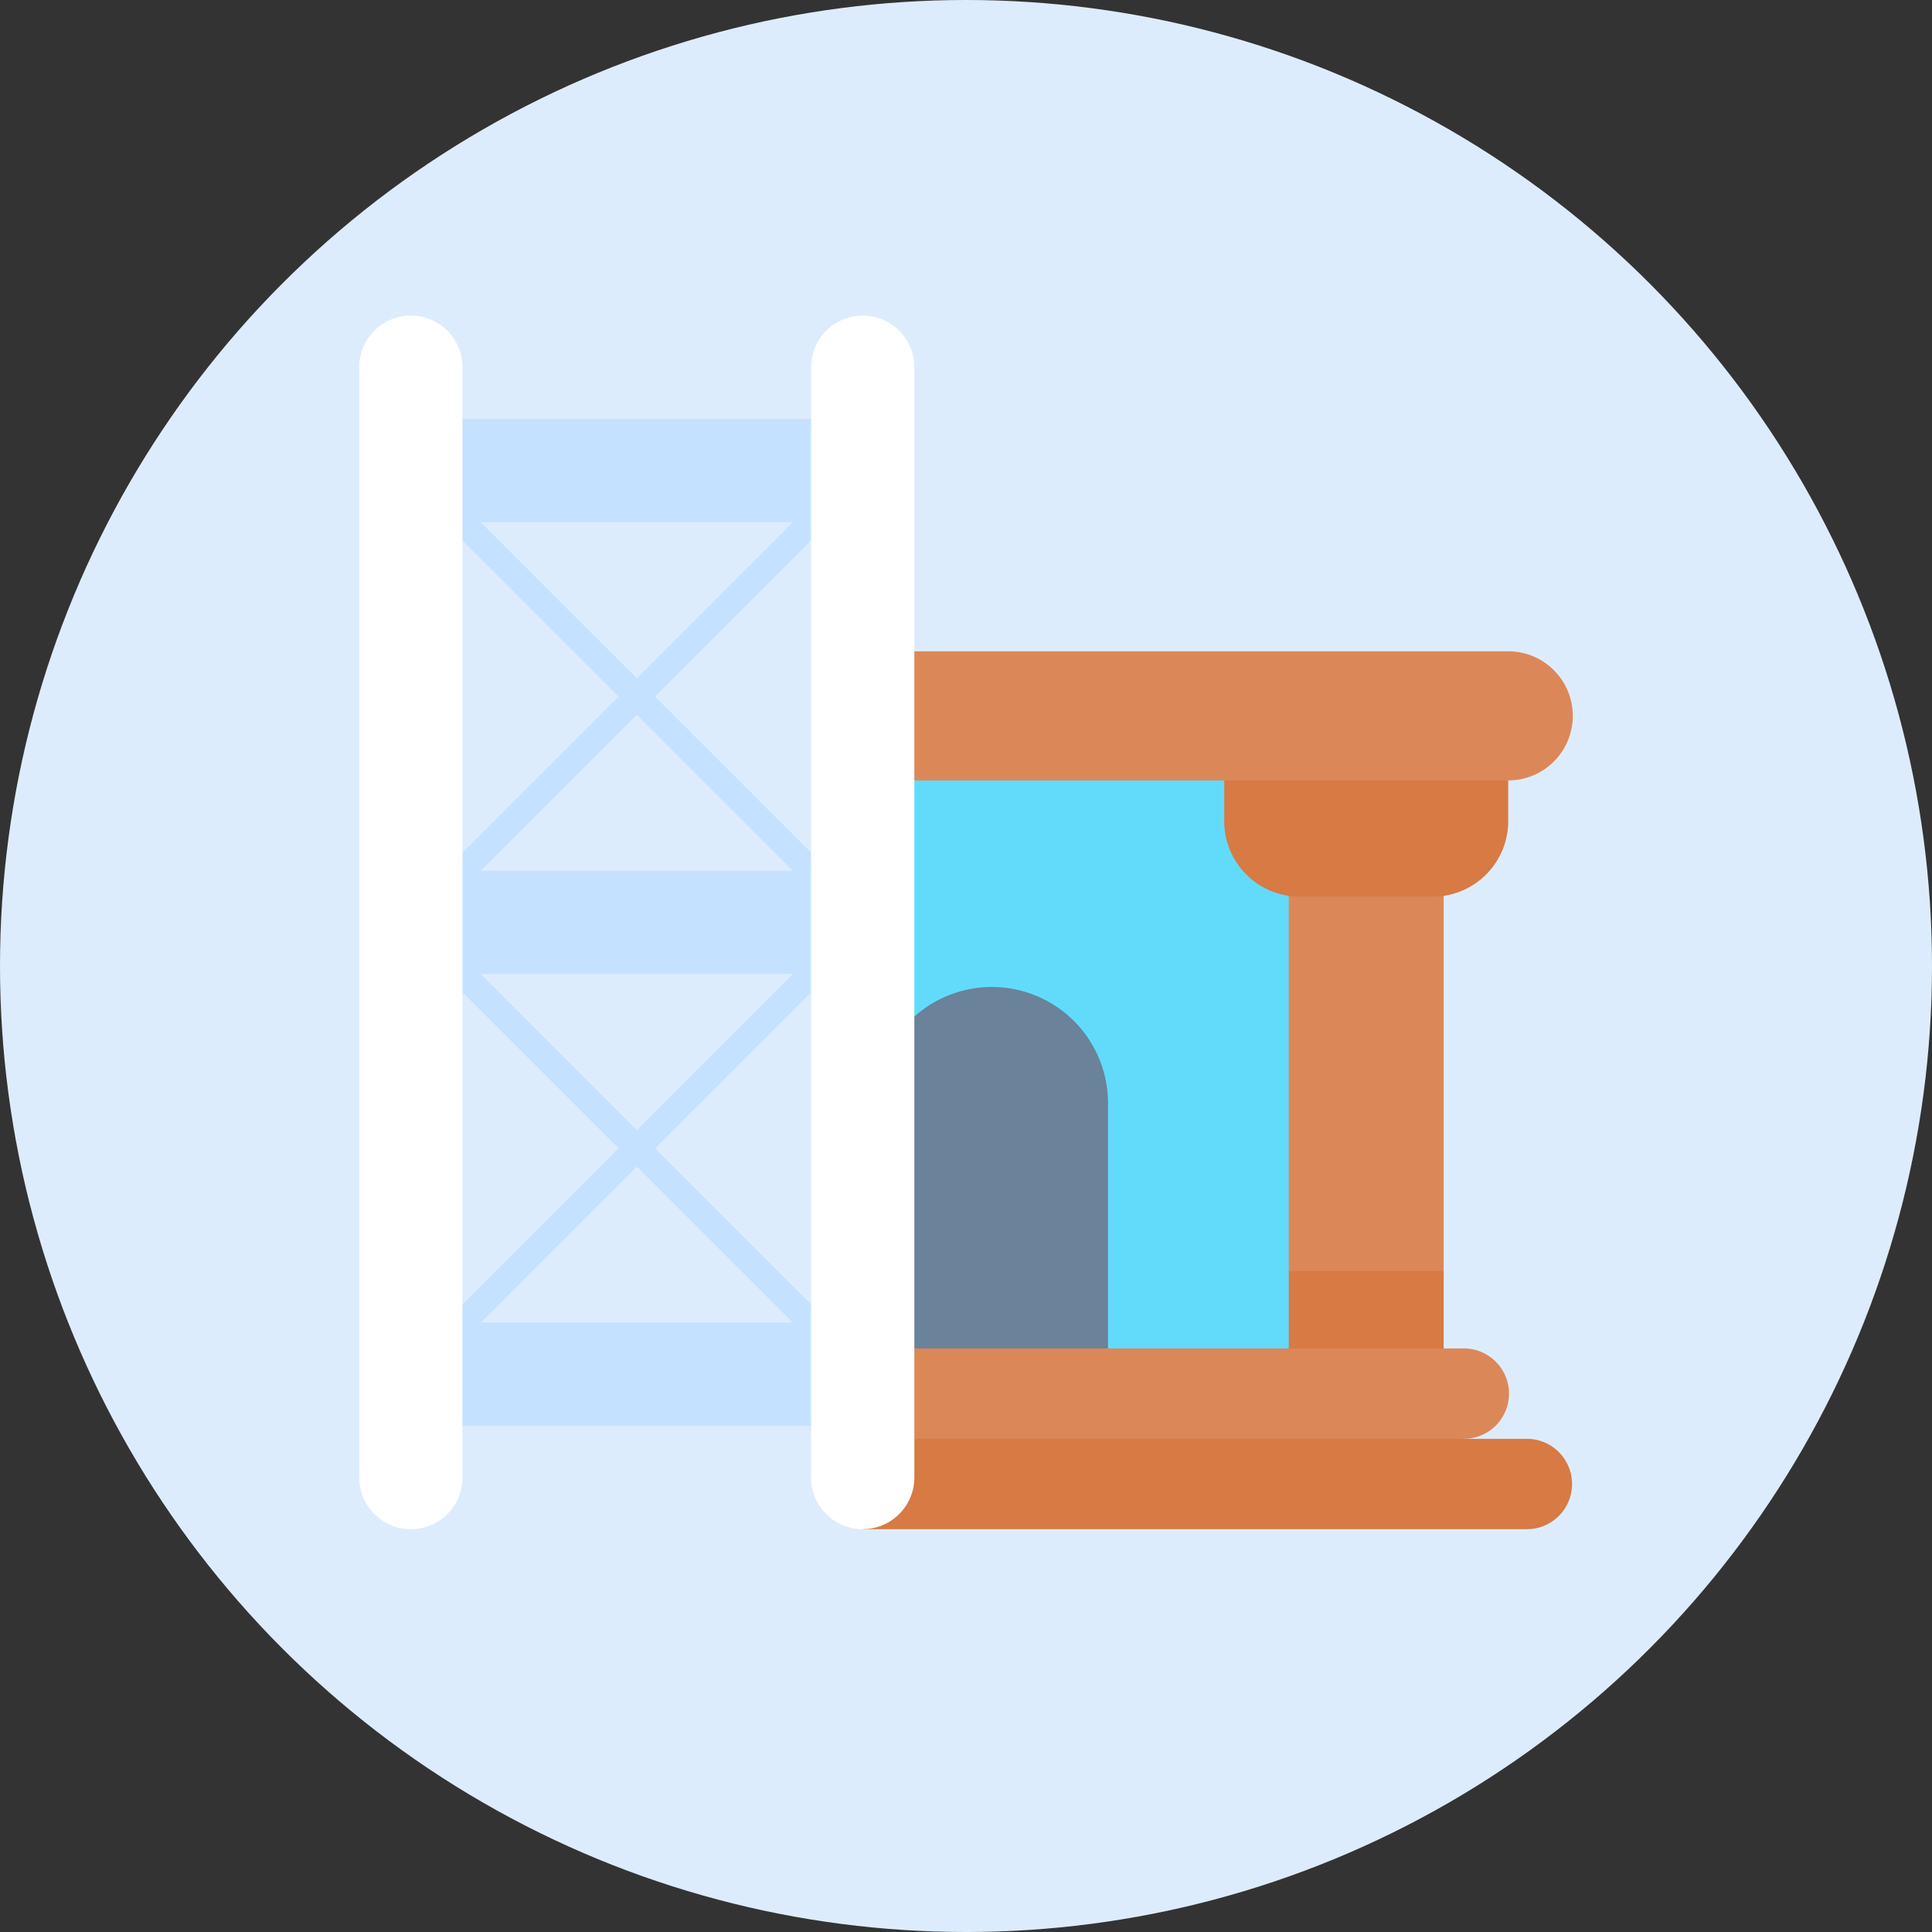 <svg xmlns="http://www.w3.org/2000/svg" width="146" height="146"><rect width="100%" height="100%" fill="#333333" stroke="none"/><g transform="translate(-251.5 -5327.823)"><circle data-name="楕円形 500" cx="73" cy="73" r="73" transform="translate(251.5 5327.823)" fill="#ddecfc"/><g data-name="グループ 59759"><g data-name="グループ 59758"><path data-name="パス 130454" d="M348.11 5385.238c-10.267-3.821-20.76-4.1-28.781.976l-3.415 20.683 17.464 24.781 17.073 2.244 2.634-21.171-.585-21.56z" fill="#62dbfb"/><path data-name="パス 130455" d="M360.597 5395.518v28.353c-3.678 2.356-7.566 2.5-11.707 0v-28.353l6.439-3z" fill="#dc8758"/><path data-name="パス 130456" d="M365.475 5386.802v3.073a5.708 5.708 0 01-4.878 5.647c-.75.108-.259.039-10.878.061a5.8 5.8 0 01-.829-.061 5.708 5.708 0 01-4.878-5.647v-3.073q9.366-4.078 21.464 0z" fill="#d77a43"/><path data-name="パス 130457" d="M335.232 5411.189v18.537q-8.293 5.678-14.634 0c-2.482-8.245-2.2-16.619 0-25.081a8.78 8.78 0 0114.634 6.544z" fill="#6a829a"/><path data-name="パス 130458" d="M365.476 5377.042a4.878 4.878 0 110 9.756h-44.878a7.653 7.653 0 010-9.756z" fill="#dc8758"/><g data-name="グループ 59757" fill="#c4e2ff"><path data-name="パス 130459" d="M313.482 5400.738a.975.975 0 00-1.38 0l-12.481 12.486-12.481-12.486a.976.976 0 00-1.38 1.38l12.481 12.481-12.48 12.485a.976.976 0 001.38 1.38l12.48-12.481 12.481 12.481a.976.976 0 001.38-1.38l-12.481-12.481 12.481-12.481a.976.976 0 000-1.38z"/><path data-name="パス 130460" d="M301.001 5380.456l12.481-12.481a.976.976 0 00-1.38-1.38l-12.481 12.482-12.481-12.481a.976.976 0 00-1.38 1.38l12.481 12.481-12.48 12.481a.976.976 0 001.38 1.38l12.48-12.482 12.481 12.479a.976.976 0 101.38-1.38z"/><path data-name="パス 130461" d="M285.475 5427.776h28.293v7.8h-28.293z"/><path data-name="パス 130462" d="M284.987 5393.628h29.268v7.8h-29.268z"/><path data-name="パス 130463" d="M283.329 5359.481h32.589v7.8h-32.589z"/></g><path data-name="パス 130464" d="M286.446 5439.481a3.9 3.9 0 11-7.8 0v-83.905a3.902 3.902 0 117.805 0q-.005 42.018-.005 83.905z" fill="#fff"/><path data-name="パス 130465" d="M360.597 5423.872v5.854c-4.208 1.921-8.134 2.069-11.707 0v-5.854z" fill="#d77a43"/><path data-name="パス 130466" d="M362.061 5429.725a3.415 3.415 0 110 6.829 132.983 132.983 0 01-41.464 0q-2.927-3.415 0-6.829z" fill="#dc8758"/><path data-name="パス 130467" d="M366.939 5436.555h-46.341l-3.9 6.829h50.244a3.415 3.415 0 000-6.829z" fill="#d77a43"/><path data-name="パス 130468" d="M320.597 5439.477a3.902 3.902 0 11-7.805 0v-83.9a3.902 3.902 0 117.805 0v83.9z" fill="#fff"/></g></g></g></svg>